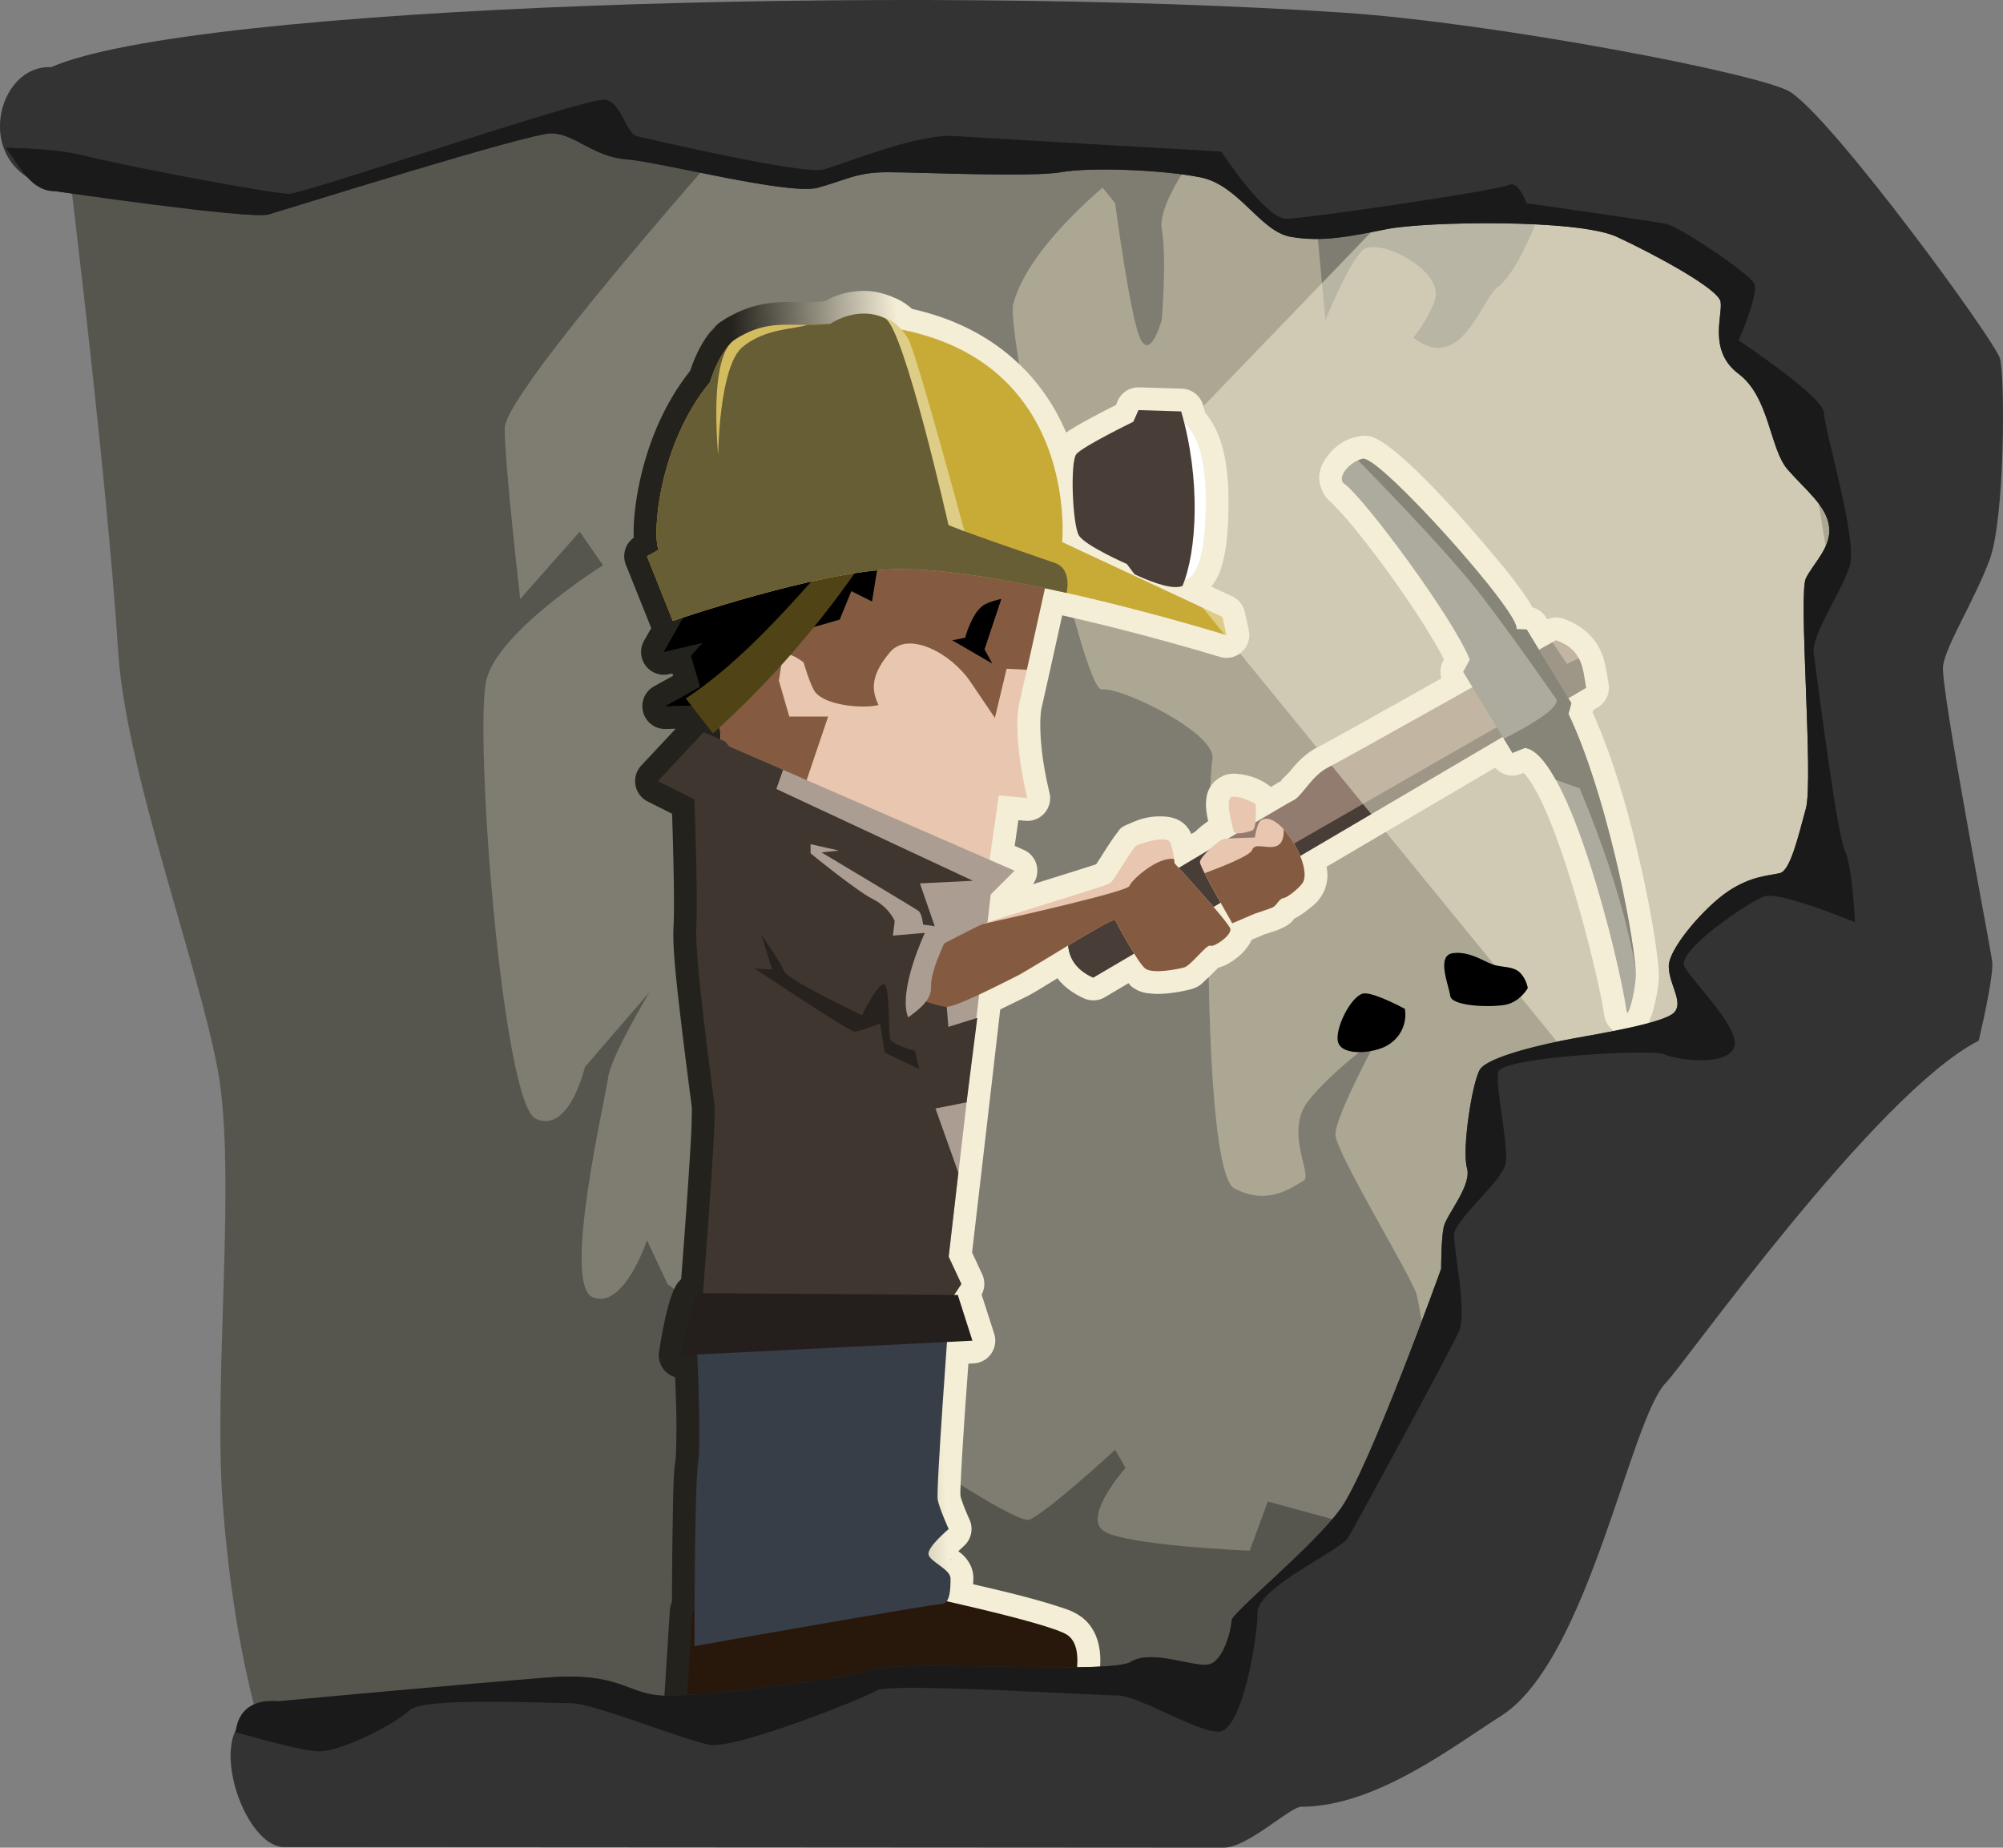 <?xml version="1.0" encoding="UTF-8" standalone="no"?>
<!-- Created with Inkscape (http://www.inkscape.org/) -->
<svg
    xmlns:inkscape="http://www.inkscape.org/namespaces/inkscape"
    xmlns:rdf="http://www.w3.org/1999/02/22-rdf-syntax-ns#"
    xmlns="http://www.w3.org/2000/svg"
    xmlns:sodipodi="http://sodipodi.sourceforge.net/DTD/sodipodi-0.dtd"
    xmlns:cc="http://creativecommons.org/ns#"
    xmlns:xlink="http://www.w3.org/1999/xlink"
    xmlns:dc="http://purl.org/dc/elements/1.1/"
    xmlns:svg="http://www.w3.org/2000/svg"
    xmlns:ns1="http://sozi.baierouge.fr"
    id="svg2"
    sodipodi:docname="miner.svg"
    viewBox="0 0 426.79 393.77"
    version="1.1"
    inkscape:version="0.48.1 r9760"
  >
  <rect x="0" y="0" width="426.79" height="393.77" fill="#808080" stroke="none"/>
  <title
      id="title4165"
    >miner</title
  >
  <defs
      id="defs4"
    >
    <linearGradient
        id="linearGradient4145"
        y2="262.29"
        gradientUnits="userSpaceOnUse"
        x2="347.53"
        y1="260.83"
        x1="312.14"
        inkscape:collect="always"
      >
      <stop
          id="stop4141"
          style="stop-color:#f4eed7"
          offset="0"
      />
      <stop
          id="stop4143"
          style="stop-color:#24221c"
          offset="1"
      />
    </linearGradient
    >
  </defs
  >
  <sodipodi:namedview
      id="base"
      fit-margin-left="0"
      inkscape:zoom="1.8142728"
      borderopacity="1.0"
      inkscape:current-layer="layer2"
      inkscape:cx="236.40467"
      inkscape:cy="188.48323"
      inkscape:window-maximized="1"
      showgrid="false"
      fit-margin-right="0"
      inkscape:guide-bbox="true"
      showguides="true"
      bordercolor="#666666"
      inkscape:window-x="0"
      inkscape:window-y="0"
      fit-margin-bottom="0"
      inkscape:window-width="1920"
      inkscape:pageopacity="0.0"
      inkscape:pageshadow="2"
      pagecolor="#ffffff"
      inkscape:document-units="px"
      inkscape:window-height="1152"
      fit-margin-top="0"
  />
  <g
      id="layer2"
      inkscape:label="layer"
      inkscape:groupmode="layer"
      transform="translate(-80.907 -86.921)"
    >
    <path
        id="rect3076"
        sodipodi:nodetypes="cccccccc"
        style="fill:#aca793"
        inkscape:connector-curvature="0"
        d="m422.23 104.88c18.059 17.558 42.804 41.588 69.906 67.844v117.69l-41.875 30.531-101.78 142.22-79.005 3.858-78.819-363.79z"
    />
    <path
        id="path4116"
        sodipodi:nodetypes="ccccscsccsssssscsscccccccscsscc"
        style="fill:#7f7d72"
        inkscape:connector-curvature="0"
        d="m120.11 104.97 211.53 9.812s-0.525 0.363-1.406 0.969l8.125 0.156s-11.009 13.781-9.906 19.844c1.102 6.063 0 19.281 0 19.281s-2.201 8.265-4.406 4.406c-2.205-3.858-5.531-29.219-5.531-29.219l-2.688-3.312c-8.133 7.093-16.806 16.323-19.031 24.844-1.555 5.953 14.681 82.645 18.875 82.094 4.194-0.551 24.611 9.394 23.562 14.906-1.049 5.512-2.621 87.61 4.719 91.469 7.34 3.858 12.59-0.554 14.688-1.656 2.097-1.102-4.18-10.448 1.062-17.062 5.243-6.614 14.688-13.25 14.688-13.25s-8.938 16.548-8.938 20.406c0 3.858 16.264 30.329 17.312 34.188 0.713 2.622 3.723 21.875 5.969 36.5l-33.219 44.5-5.062 19.312-182.78-7zm240.09 16.688 52.25 0.781s-6.233 21.042-12.469 25.719c-3.487 2.615-7.666 18.596-17.906 10.75 2.17-2.926 4.075-6.083 4.656-8.406 1.559-6.236-12.476-13.274-15.594-10.156s-7.812 14.812-7.812 14.812z"
    />
    <path
        id="path4121"
        sodipodi:nodetypes="cscccssccssccsccscccccsssccc"
        style="fill:#57564e"
        inkscape:connector-curvature="0"
        d="m237.5 115.35s-49.055 55.118-49.055 62.835c0 7.717 3.307 36.378 3.307 36.378l12.677-14.331 4.961 7.165s-22.047 13.78-24.803 24.252c-2.756 10.473 3.307 90.394 10.473 93.701 7.165 3.307 10.473-11.024 10.473-11.024l13.78-15.984s-8.268 13.78-8.819 18.189c-0.551 4.41-9.921 44.095-3.307 46.851 6.614 2.756 11.575-12.126 11.575-12.126l4.41 9.37s72.756 52.363 77.166 50.158c4.41-2.205 18.189-14.882 18.189-14.882l2.205 3.858s-8.819 9.921-4.961 13.228c3.858 3.307 31.418 4.41 31.418 4.41l3.858-10.473 24.252 6.614-19.843 47.402-215.52 4.921s-8.771-20.018-11.6-58.893c-1.955-26.875 2.999-70.088-1.015-91.923-4.159-22.623-19.667-63.857-21.27-89.585-2.55-41.04-12.876-122.56-12.876-122.56l136.62-0.228z"
    />
    <path
        id="path4083"
        style="fill:url(#linearGradient4145)"
        sodipodi:type="inkscape:offset"
        d="m323.78 148.91c-1.703-0.015-3.573 0.301-5.469 1v-0.031c-0.073 0.019-0.146 0.073-0.219 0.094-0.137 0.053-0.269 0.067-0.406 0.125l0.031 0.062c-1.506 0.498-2.976 1.385-4.344 2.594-18.517 4.128-28.329 15.613-32.844 26.375-0.696-0.522-1.361-0.897-2.156-1.375-1.333-0.801-2.869-1.626-4.344-2.406-2.123-1.123-3.13-1.619-4.094-2.094l-0.375-0.875a4.854 4.854 0 0 0 -4.594 -2.906l-9.09 0.28a4.854 4.854 0 0 0 -4.5 3.469c-0.145 0.496-0.306 1.112-0.469 1.688-2.833 3.285-4.969 8.867-4.969 18.719 0 7 0.571 11.505 1.75 14.875 0.447 1.278 1.138 2.425 1.906 3.438l-4.44 2.06a4.854 4.854 0 0 0 -2.688 3.375l-0.844 3.875a4.854 4.854 0 0 0 6.188 5.656s15.805-4.868 33.562-8.844c1.646 7.458 3.501 15.839 4.375 19.625 0.52 2.253 0.302 7.14-0.281 11.094-0.584 3.954-1.375 7.031-1.375 7.031a4.854 4.854 0 0 0 5.156 6.031l1.469-0.125 0.781 5.469-1.906 0.844a4.854 4.854 0 0 0 -1.98 7.33c-1.28-0.397-1.894-0.598-3.188-1-2.923-0.909-5.727-1.79-7.844-2.469-1.008-0.323-1.831-0.575-2.438-0.781-0.029-0.043-0.032-0.048-0.062-0.094-0.441-0.652-1.043-1.592-1.656-2.562-0.614-0.97-1.257-1.959-1.875-2.844-0.309-0.442-0.589-0.869-0.969-1.312s-0.374-0.981-2.375-1.781c-1.372-0.549-3.771-1.888-7.906-1.562-1.394 0.11-3.941 0.695-5.25 3.312-0.076 0.151-0.09 0.26-0.156 0.406-0.265-0.156-0.541-0.308-0.812-0.469-0.624-0.584-1.25-1.153-1.938-1.656-0.3-0.219-0.588-0.429-0.875-0.656 0.072-0.359 0.156-0.642 0.219-1.031 0.169-1.048 0.356-2.117 0.188-3.594-0.085-0.738-0.221-1.632-0.906-2.75s-2.295-2.377-3.906-2.625c-0.896-0.138-1.538-0.064-1.906-0.031-3.864 0.338-6.188 2.156-6.188 2.156a4.854 4.854 0 0 0 -0.844 0.625c-0.65-0.378-1.197-0.726-1.625-0.969-0.46-0.26-0.506-0.326-1.25-0.656 1.596 0.709 0.013-0.259-1.281-1.812s-3.063-3.657-5.938-5.094c-0.565-0.283-5.21-2.829-10.938-6.031-4.484-2.507-9.982-5.602-15.312-8.594a4.854 4.854 0 0 0 -0.375 -3.656l-0.19-0.34c1.965-3.955 6.592-11.292 11.594-18.188 2.804-3.866 5.638-7.537 7.969-10.375s4.688-5.114 4.438-4.938c1.819-1.282 2.796-4.054 2.562-5.875-0.233-1.821-0.957-3.014-1.75-4.031-1.586-2.035-3.585-3.57-6.594-4.156-2.187-0.426-3.219 0.214-4.094 0.656-0.89 0.45-1.554 0.921-2.25 1.438-6.179 4.59-16.282 15.673-23.688 24.719-0.275 0.336-0.702 0.801-1.188 1.406-2.066 2.577-3.793 4.899-5.062 6.875-0.3 0.466-0.499 0.902-0.75 1.344a4.854 4.854 0 0 0 -2.969 2.188l-0.219 0.344a4.854 4.854 0 0 0 -3.438 -0.125c-3.497 1.198-6.195 3.562-7.562 6.125-0.109 0.204-0.187 0.341-0.219 0.406-0.114 0.233-0.164 0.406-0.219 0.531a4.854 4.854 0 0 0 -0.031 0c0.177-0.409 0.09-0.171-0.062 0.188-0.022 0.052 0.029-0.038 0 0.031-0.012 0.029-0.018-0.033-0.031 0-0.178 0.431-0.307 0.817-0.406 1.125a4.854 4.854 0 0 0 0 0.031c-0.193 0.603-0.18 0.64-0.031 0.156-0.16 0.516-0.254 0.914-0.312 1.156-0.381 1.608-0.551 3.014-0.75 4.125a4.854 4.854 0 0 0 2.312 5.031l0.969 0.562 0.125 0.5c-1.757 3.923-3.4 8.213-4.875 12.781-0.003 0.01 0.003 0.022 0 0.031-0.005 0.014 0.004 0.017 0 0.031h-0.031c-0.003 0.009 0.003 0.022 0 0.031-0.825 2.559-1.635 5.189-2.375 7.844-0.009 0.032-0.022 0.062-0.031 0.094a4.854 4.854 0 0 0 0 0.031c-0.748 2.688-1.425 5.371-2.062 8a4.854 4.854 0 0 0 0 0.031 4.854 4.854 0 0 0 0 0.062c-0.01 0.043-0.021 0.082-0.031 0.125-0.62 2.564-1.207 5.102-1.719 7.531a4.854 4.854 0 0 0 0 0.031 4.854 4.854 0 0 0 0 0.031c-0.012 0.059-0.019 0.098-0.031 0.156-1.024 4.885-1.836 9.401-2.344 13.062-0.255 1.837-0.453 3.451-0.562 4.906-0.212 2.821 0.343 5.355 0.906 7.688 0.282 1.166 0.494 2.057 1.062 3.25 0.142 0.298 0.289 0.639 0.688 1.156 0.398 0.517 1.046 1.688 3.5 1.938 1.227 0.125 2.668-0.352 3.5-1 0.832-0.648 1.21-1.294 1.438-1.75 0.454-0.912 0.474-1.344 0.531-1.75 1.078-7.609 8.106-36.067 14.5-47.594 0.65-1.171 1.252-2.13 1.812-2.875 0.039-0.052 0.053-0.082 0.062-0.094 0.336-0.439 0.544-0.624 0.75-0.844l0.562 0.219a4.854 4.854 0 0 0 5.5 -1.344l35.938 21.125c-0.089 0.616-0.2 1.211-0.188 1.875a4.854 4.854 0 0 0 0 0.031c-0.006-0.232-0.01-0.198 0 0.125a4.854 4.854 0 0 0 0 0.031c0.037 0.958 0.246 1.827 0.5 2.531 0.001 0.002-0.001 0.029 0 0.031 0.03 0.089 0.147 0.506 0.5 1.125 1.121 1.965 1.961 2.41 3.062 3.312 0.551 0.451 1.107 0.882 1.75 1.281 0.365 0.227 0.734 0.468 1.25 0.688 0.313 0.473 0.855 1.162 2.344 1.906 1.201 0.601 1.925 0.784 2.844 1.094 0.683 0.23 1.009 0.319 1.281 0.406 0.028 0.009 0.105 0.056 0.125 0.062l2.5 1.062c0.324 0.814 0.789 1.403 1.156 1.875 0.707 0.908 1.434 1.55 2.188 2.125 0.753 0.575 1.496 1.054 2.406 1.469 0.37 0.169 0.822 0.335 1.344 0.469 0.234 0.232 0.391 0.379 0.719 0.719 0.563 0.584 1.222 1.238 1.969 1.906 0.747 0.668 1.266 1.512 3.469 2.062 1.034 0.259 2.811 0.626 4.844 0.812 1.016 0.093 2.078 0.137 3.25 0.031 1.172-0.106 2.522-0.22 4.188-1.469 0.417-0.313 0.439-0.497 0.688-0.75l5.062 3a4.854 4.854 0 0 0 4.469 0.219c2.031-0.923 3.888-2.19 5.312-3.875 0.109-0.129 0.179-0.274 0.281-0.406 2.295 1.402 5.077 3.148 6.406 3.812 0.947 0.473 3.509 1.722 5.812 2.844l1.156 10.062 1.188 10.281 3.656 31.469-2.156 4.625a4.854 4.854 0 0 0 0.125 4.344l-2.688 8.344a4.854 4.854 0 0 0 4.375 6.312l1.125 0.062c0.302 4.158 0.665 9.05 1.031 14.656 0.236 3.622 0.436 7.052 0.562 9.656 0.063 1.302 0.109 2.389 0.125 3.156 0.007 0.328-0.04 0.668-0.062 0.906-0.112 0.372-0.495 1.544-0.938 2.625-0.496 1.211-0.938 2.188-0.938 2.188a4.854 4.854 0 0 0 1.281 5.75s0.641 0.614 1.094 1.031c-0.418 0.334-0.804 0.575-1.281 1.094-0.829 0.9-1.938 2.416-1.938 4.688 0 0.299 0.054 0.848 0.062 1.25-3.751 0.876-7.607 1.764-11.188 2.719-2.52 0.672-4.85 1.331-6.781 1.969-1.931 0.637-3.225 0.967-4.969 2.188-2.169 1.519-3.273 3.777-3.75 5.719-0.477 1.942-0.469 3.74-0.344 5.312 0.251 3.144 1.094 5.688 1.094 5.688a4.854 4.854 0 0 0 4.531 3.375l82.219 1.562a4.854 4.854 0 0 0 4.938 -5.156l-1.14-17.92a4.854 4.854 0 0 0 -0.438 -1.688c-0.026-4.956-0.055-10.933-0.156-16.5-0.113-6.22-0.128-10.891-0.625-13.875-0.079-0.473-0.226-4.82-0.156-9.219 0.045-2.826 0.154-5.539 0.25-8.312a4.854 4.854 0 0 0 3.438 -5.375s-0.499-3.435-1.281-6.969c-0.391-1.767-0.835-3.521-1.438-5.156-0.301-0.818-0.613-1.617-1.219-2.531-0.157-0.237-0.525-0.562-0.781-0.875-0.357-4.642-0.899-11.718-1.406-19.188-0.288-4.246-0.556-8.33-0.719-11.5s-0.116-6.178-0.188-5.531c0.155-1.397 1.267-9.54 2.25-17.875 0.983-8.335 1.962-16.462 1.688-21.125-0.29-4.929 0.173-19.751 0.312-23.938l5.219-2.625a4.854 4.854 0 0 0 1.344 -7.656l-7.344-7.844 2.156 0.062a4.854 4.854 0 0 0 2.469 -9.094l-4.062-2.25 0.156-0.5 0.688 0.156a4.854 4.854 0 0 0 5.344 -7.125l-1.531-2.688 5.406-13.5a4.854 4.854 0 0 0 -1.656 -5.75c0-0.851 0.014-1.677-0.031-2.719-0.122-2.803-0.568-6.187-1.406-9.906-1.626-7.209-4.809-15.672-10.594-22.938-1.097-3.246-2.545-6.312-4.781-8.875-0.774-0.886-0.969-0.967-0.5-0.5 0.732 0.729 0.83 1.126 0.812 1.094-0.015-0.027-0.31-0.484-0.844-1.062-0.044-0.048-0.012-0.043-0.062-0.094l0.031-0.031c-0.017-0.017-0.075-0.043-0.094-0.062-0.156-0.156-0.351-0.379-0.656-0.625-0.062-0.05-0.013 0.007-0.062-0.031-0.176-0.137-0.176-0.153-0.188-0.156-0.059-0.039-0.056-0.049-0.125-0.094a4.854 4.854 0 0 0 -0.06 -0.02c-0.094-0.064-0.047-0.051-0.156-0.125v0.031c-0.016-0.011-0.016-0.021-0.031-0.031-0.576-0.398-1.07-0.696-1.344-0.844-0.009-0.005-0.022 0.005-0.031 0 0.392 0.213-0.202-0.101-0.062-0.031 0.313 0.156 0.851 0.416-0.125-0.094v0.031c-6.801-3.937-13.051-3.066-16.5-3.125-0.164-0.003-0.154-0.001-0.125 0-0.011-0-0.021 0-0.031 0-0.531-0.012-1.059-0.027-1.562-0.031-0.529-0.051-1.054-0.097-1.438-0.125a4.854 4.854 0 0 0 -0.094 0c-0.409-0.022-0.273-0.007-0.219 0-0.032-0.002-0.062 0.002-0.094 0-0.097-0.006-0.186-0.026-0.281-0.031-1.822-1.008-4.5-2.186-8.25-2.219zm30.531 6.719c0.119 0.079 0.167 0.133 0.25 0.188 0.459 0.305 0.41 0.256-0.25-0.188zm-70.156 136.44c-0.117 0.404-0.262 0.853-0.281 0.906 0.004-0.01-0.004-0.021 0-0.031 0.062-0.166 0.17-0.498 0.281-0.875zm-32.188 0.75c-0.691 0.346-1.252 0.459-1.781 0.5 0.521-0.053 1.055-0.137 1.781-0.5zm53.062 126.28c0.067 0.086 0.222 0.269 0.25 0.312 0.053 0.081-0.13 0.03-0.25-0.312z"
        inkscape:original="M 323.75 153.75 C 322.42623 153.7383 320.99791 153.95835 319.5625 154.5625 C 318.32752 154.89027 316.97176 155.66306 315.65625 157.15625 C 277.77174 164.65186 281.375 202.4375 281.375 202.4375 L 247.21875 218.40625 L 246.375 222.28125 C 246.375 222.28125 262.39114 217.31399 280.4375 213.28125 C 281.97117 212.93853 283.50823 212.60691 285.0625 212.28125 C 286.98777 221.00402 289.40109 231.96724 290.46875 236.59375 C 292.1223 243.75916 288.8125 257 288.8125 257 L 294.875 256.4375 L 296.84375 270.15625 L 291.53125 272.46875 L 296.59375 277.53125 L 297.28125 283.5 C 292.97182 282.04614 272.16144 275.76561 271.25 275.21875 C 270.27563 274.63413 266.38062 267.421 265.40625 267.03125 C 264.67547 266.73895 261.54184 265.66635 259.6875 265.8125 C 259.06939 265.8612 258.60112 266.04775 258.40625 266.4375 C 257.62676 267.99649 257.4375 270.90625 257.4375 270.90625 C 257.4375 270.90625 256.8373 271.54189 256.53125 271.875 C 254.25932 270.52038 252.38928 269.4348 250.1875 268.125 C 248.95999 266.91576 247.46096 265.76303 246.78125 265.6875 C 246.62957 265.6707 246.28538 265.67295 246.03125 265.65625 C 245.39832 265.28055 244.7001 264.85945 244.09375 264.5 C 244.51833 264.4609 244.83194 264.33268 244.875 264.03125 C 245.01279 263.06667 246.91635 256.99434 245.125 256.71875 C 244.90108 256.68435 244.66435 256.69615 244.40625 256.71875 C 242.59956 256.877 240.1875 258.25 240.1875 258.25 C 240.1875 258.25 240.02559 260.51607 240.21875 262.1875 C 235.70466 259.5209 232.52846 257.66195 232.09375 257.46875 C 230.33989 256.68926 228.19522 252.22261 224.6875 250.46875 C 222.5394 249.3947 207.37867 240.8702 193.96875 233.34375 L 195.9375 230.125 L 194.53125 227.5 C 198.15979 218.432 217.09661 192.9592 221.25 190.03125 C 223.06601 188.75104 220.09746 185.23044 217.3125 184.6875 C 217.0883 184.6438 216.76462 184.7245 216.34375 184.9375 C 215.92294 185.15043 215.40105 185.50034 214.8125 185.9375 C 209.78103 189.67491 199.18985 200.9924 191.96875 209.8125 C 191.59127 210.27371 191.16998 210.74156 190.8125 211.1875 C 186.80649 216.18299 184.15585 220.12764 184.625 221 L 182.40625 221.0625 L 179.78125 225.40625 C 179.03517 224.99058 176.99743 223.86381 176.90625 223.8125 C 176.88215 223.7989 176.15625 223.375 176.15625 223.375 C 173.57325 224.25972 172.1558 225.6069 171.3125 227.1875 C 171.2678 227.2712 171.2289 227.35253 171.1875 227.4375 C 171.132 227.55089 171.08154 227.66577 171.03125 227.78125 C 171.01255 227.82455 170.98675 227.86275 170.96875 227.90625 C 170.86137 228.16375 170.77331 228.42138 170.6875 228.6875 C 170.6744 228.7284 170.66885 228.7714 170.65625 228.8125 C 170.57055 229.08876 170.50583 229.37306 170.4375 229.65625 C 170.14019 230.91215 169.98048 232.21321 169.75 233.5 L 173.53125 235.71875 L 172.875 236.78125 L 173.5 239.0625 C 171.56125 243.14509 169.74129 247.95601 168.09375 253.0625 C 168.09075 253.0715 168.09675 253.08435 168.09375 253.09375 C 167.27331 255.63813 166.48011 258.25102 165.75 260.875 C 165.747 260.885 165.753 260.89665 165.75 260.90625 C 165.02025 263.5303 164.34614 266.16255 163.71875 268.75 C 163.71675 268.76 163.72075 268.77155 163.71875 268.78125 C 163.09187 271.36794 162.51253 273.90981 162 276.34375 C 161.998 276.35375 162.002 276.3653 162 276.375 C 160.97417 281.24961 160.18192 285.71927 159.6875 289.28125 C 159.4396 291.06616 159.25242 292.62641 159.15625 293.90625 C 158.92623 296.96733 160.82304 304.50616 161.125 302.375 C 162.34406 293.77106 168.98902 266.10239 176.1875 253.125 C 176.91689 251.81006 177.63907 250.66586 178.375 249.6875 C 178.408 249.6435 178.43585 249.6057 178.46875 249.5625 C 179.02541 248.83446 179.57004 248.18558 180.125 247.6875 C 180.1655 247.6511 180.2095 247.62875 180.25 247.59375 C 180.35459 247.50295 180.45808 247.42566 180.5625 247.34375 C 180.75374 247.19421 180.9657 247.05621 181.15625 246.9375 C 181.55811 246.6863 181.94626 246.48034 182.34375 246.375 C 182.4889 246.3365 182.63683 246.3305 182.78125 246.3125 L 185.4375 247.375 L 187.53125 243.9375 L 230.65625 269.3125 C 230.60935 269.42813 230.57515 269.54115 230.53125 269.65625 C 230.52725 269.66625 230.53525 269.6778 230.53125 269.6875 C 230.27036 270.37484 230.04291 271.04852 229.90625 271.6875 C 229.77508 272.30322 229.70859 272.91264 229.71875 273.4375 C 229.71952 273.4688 229.71775 273.50035 229.71875 273.53125 C 229.73445 273.93923 229.81928 274.30008 229.9375 274.625 C 229.986 274.76066 230.0261 274.88141 230.09375 275 C 230.64423 275.96498 233.25418 278.17471 234.21875 278.3125 C 235.18332 278.4503 235.61072 279.83661 236.4375 280.25 C 237.26428 280.66339 240.3125 281.625 240.3125 281.625 L 245.125 283.6875 C 245.125 283.6875 246.30526 281.66184 247.625 279.3125 L 249.125 280.1875 C 247.16082 282.4821 245.60122 284.44771 245.53125 284.9375 C 245.33638 286.30161 249.03301 288.8585 249.8125 288.46875 C 250.592 288.079 253.90976 292.73525 255.46875 293.125 C 257.02774 293.51475 262.09726 294.51299 263.65625 293.34375 C 264.19461 292.93998 265.08359 291.64095 266.03125 290.125 L 274.78125 295.28125 C 276.30079 294.59081 277.49197 293.73156 278.375 292.6875 C 278.67472 292.33292 278.93222 291.95906 279.15625 291.5625 C 279.26255 291.37633 279.3793 291.19553 279.46875 291 C 279.47275 290.992 279.46475 290.97725 279.46875 290.96875 C 279.82258 290.1874 280.01198 289.33874 280.09375 288.40625 C 284.76774 291.21915 289.61915 294.21583 290.9375 294.875 C 292.33654 295.57452 295.79773 297.33729 299.09375 298.875 L 300.5625 311.5625 L 301.75 321.84375 L 305.5625 354.71875 L 302.84375 360.5625 L 304.375 362.90625 C 304.3555 362.90639 303.625 362.90625 303.625 362.90625 L 300.5 372.65625 L 305.90625 372.9375 C 306.44805 380.32449 308.24383 404.87456 307.90625 406.5625 C 307.5165 408.51123 305.5625 412.78125 305.5625 412.78125 C 305.5625 412.78125 310.2335 416.69101 309.84375 418.25 C 309.454 419.80899 305.15625 421.36376 305.15625 423.3125 C 305.15625 424.77405 305.17785 427.10961 306 428.1875 C 296.37296 430.36836 282.70127 433.66849 280.21875 435.40625 C 276.32129 438.13448 279.0625 446.6875 279.0625 446.6875 L 361.28125 448.25 L 360.125 430.3125 L 359.71875 430.28125 C 359.67185 419.96445 359.52122 402.06484 358.96875 398.75 C 358.41778 395.44418 358.82984 382.8424 359.125 375.59375 L 362.46875 375.75 C 362.46875 375.75 360.51124 362.5 358.5625 362.5 C 358.5392 362.5 357.94392 362.49989 357.90625 362.5 C 357.26095 354.18213 355.10253 325.76472 355.4375 322.75 C 355.82725 319.24228 359.73349 291.1882 359.34375 284.5625 C 358.954 277.93681 359.75 257.28125 359.75 257.28125 L 367.53125 253.375 L 357.78125 242.96875 L 354.125 244.53125 L 354.3125 241.875 C 354.80153 242.32416 355.2826 242.76959 355.78125 243.21875 L 360.40625 237.28125 L 366 237.4375 L 358.53125 233.3125 L 360.46875 226.6875 L 358 223.9375 L 366.25 225.875 L 362.09375 218.53125 C 362.77725 218.75933 364.34375 219.25 364.34375 219.25 L 369.84375 205.46875 L 367.375 204.09375 C 368.79916 200.88938 367.3428 181.53917 356.40625 168.34375 C 355.42608 165.17742 354.06995 162.40266 352.21875 160.28125 C 352.14045 160.19155 352.02382 160.11712 351.9375 160.03125 C 351.9123 160.00615 351.9009 159.9622 351.875 159.9375 C 351.74907 159.81084 351.6334 159.69881 351.5 159.59375 C 351.4319 159.53875 351.35274 159.49078 351.28125 159.4375 C 351.26905 159.4295 351.2621 159.41445 351.25 159.40625 C 350.94667 159.18303 350.60781 159.00673 350.25 158.8125 C 350.2052 158.7882 350.1706 158.74255 350.125 158.71875 C 344.54351 155.40627 339.96495 156.22842 335.78125 156.15625 C 335.72205 156.15525 335.68315 156.15725 335.625 156.15625 C 334.98481 156.14165 334.39918 156.1258 333.90625 156.125 C 333.40565 156.0679 332.88944 156.0377 332.375 156 C 332.2823 155.995 332.18694 156.004 332.09375 156 C 331.66071 155.9714 331.2242 155.9526 330.78125 155.9375 C 329.57555 155.18005 326.96186 153.77842 323.75 153.75 z M 265.125 174.3125 L 256.03125 174.59375 C 255.78387 175.43757 255.52567 176.27463 255.3125 177.125 C 253.3174 178.83248 250.78125 183.0859 250.78125 193.625 C 250.78125 207.01751 253.29237 210.05907 255.21875 210.4375 C 255.38488 210.92247 255.56748 211.38179 255.75 211.8125 C 257.5847 212.54999 261.16575 211.51205 265.9375 209.3125 L 267.59375 207.125 C 267.59375 207.125 276.43454 203.26724 277.8125 201.0625 C 279.19046 198.85776 279.72172 185.34106 278.34375 183.6875 C 276.96579 182.03395 266.21875 176.8125 266.21875 176.8125 L 265.125 174.3125 z "
        transform="matrix(-1 0 0 1 588.61 0)"
        inkscape:radius="4.8536911"
    />
    <path
        id="path3024"
        style="fill:#28170b"
        inkscape:connector-curvature="0"
        d="m272.91 426.04s31.569 6.626 35.467 9.354c3.897 2.728 1.169 11.303 1.169 11.303l-82.237 1.559 1.169-17.928z"
    />
    <path
        id="path3022"
        style="fill:#373e48"
        inkscape:connector-curvature="0"
        d="m283.05 367.97s-2.728 36.636-2.338 38.585c0.39 1.949 2.338 6.236 2.338 6.236s-4.677 3.897-4.287 5.456c0.39 1.559 4.677 3.118 4.677 5.067s0 5.456-1.949 5.456-52.616 8.964-52.616 8.964 0-34.298 0.779-38.975-0.39-28.452-0.39-28.452z"
    />
    <path
        id="path3016"
        style="fill:#e9c6af"
        inkscape:connector-curvature="0"
        d="m305.85 201.88s-6.063 27.559-7.717 34.725c-1.654 7.165 1.654 20.394 1.654 20.394l-6.063-0.551-3.307 23.15-54.016-8.819-4.961-67.796z"
    />
    <path
        id="path3067"
        sodipodi:nodetypes="ccccsscscccccccc"
        style="fill:#845b40"
        inkscape:connector-curvature="0"
        d="m305.86 201.88s-3.786 17.205-6.156 27.781l-4.312-0.219-2.5 10.469-5.222-7.707c-4.204-6.204-13.244-10.853-17.091-6.324-4.135 4.869-4.056 8.057-2.474 11.296-3.307 0.827-11.255 0.129-13.5-2.761-1.018-1.31-2.486-6.347-2.486-6.347-5.169-3.793-4.425-0.28-5.258 3.875l2.219 7.688h8.281l-6.062 17.938-16.031-2.25-3.82-52.32z"
    />
    <path
        id="path3018"
        sodipodi:nodetypes="cccccc"
        style="fill:#ac9d93"
        inkscape:connector-curvature="0"
        d="m236.28 245.98 60.8 26.503-5.067 5.067-8.964 77.17-42.419 10.476z"
    />
    <path
        id="path4027"
        sodipodi:nodetypes="cccccccccccccccccssccc"
        style="fill:#3f3630"
        inkscape:connector-curvature="0"
        d="m230.83 242.97 4.594 1.969 0.844 1.031 11.5 5-1.438 4.094 41.875 19.562-11.281 0.562 4.662 13.517 1.394 17.065 6.17-1.923-2.29 17.998-6.625 1.312 4.875 13.688-2.062 17.875 2.719 5.844-2.312 3.5-53.031 1.969s3.14-39.774 2.75-43.281c-0.39-3.508-4.296-31.562-3.906-38.188 0.39-6.626-0.406-27.281-0.406-27.281l-7.781-3.906z"
    />
    <path
        id="path3020"
        style="fill:#241f1c"
        inkscape:connector-curvature="0"
        d="m284.99 362.9 3.118 9.744-61.97 3.118s1.949-13.251 3.897-13.251c1.949 0 54.954 0.39 54.954 0.39z"
    />
    <path
        id="path3036"
        sodipodi:nodetypes="csscccc"
        style="fill:#917c6f"
        inkscape:connector-curvature="0"
        d="m412.44 223.37s-45.016 25.334-48.523 27.087c-3.508 1.754-5.651 6.236-7.405 7.015-1.754 0.779-47.939 28.452-47.939 28.452-0.625 4.439 1.21 7.513 5.262 9.354l105.04-61.775c-0.708-3.952-0.727-8.18-6.431-10.133z"
    />
    <path
        id="path3942"
        sodipodi:nodetypes="ccccccccccc"
        style="fill:#483e37"
        inkscape:connector-curvature="0"
        d="m411.7 223.81 3.094 4.625 2.5-1.25c1.019 1.91 1.175 4.15 1.562 6.312l-105.03 61.781c-4.052-1.841-5.875-4.904-5.25-9.344 0 0 18.004-10.789 32.031-19.125l5.961 5.668 57.677-33.125-4.013-9.136c4.446-2.498 11.104-6.201 11.469-6.406z"
    />
    <path
        id="path3030"
        sodipodi:nodetypes="ccscscsccsscsssscccsccscs"
        style="fill:#e9c6af"
        inkscape:connector-curvature="0"
        d="m344.2 256.72c1.807 0.158 4.219 1.531 4.219 1.531s0.415 5.243-0.688 5.656c-1.102 0.413-3.862 1.09-4 0.125-0.138-0.965-2.041-7.037-0.25-7.312 0.224-0.034 0.461-0.023 0.719 0zm6.625 4.688c3.942 0.201 9.559 10.313 7.688 13.594-5.496 0.966-10.271 3.478-15.031 8.688 0 0-6.906-11.929-6.906-13.031 0-1.102 4.01-4.831 5.25-4.969 1.24-0.138 6.469-0.281 6.469-0.281s0.414-3.162 1.375-3.719c0.362-0.21 0.748-0.302 1.156-0.281zm-21.906 4.406c0.618 0.049 1.086 0.235 1.281 0.625 0.779 1.559 0.969 4.469 0.969 4.469s11.711 12.667 11.906 14.031c-5.375-0.478-12.743 1.28-18.125 8.406-1.559-1.169-6.048-9.564-6.438-10.344-0.39-0.779-18.116 10.511-20.844 11.875l-7.219-11.094c1.949-0.779 25.932-7.978 26.906-8.562 0.974-0.585 4.869-7.798 5.844-8.188 0.731-0.292 3.864-1.365 5.719-1.219z"
    />
    <path
        id="path3057"
        sodipodi:nodetypes="cccssccccsscc"
        style="fill:#666666"
        inkscape:connector-curvature="0"
        d="m406.21 221.08 9.518 15.707-0.615 2.273c7.755 16.33 13.568 44.598 14.337 54.836 0.23 3.061-1.661 10.622-1.963 8.491-1.59-11.224-12.41-54.927-21.653-56.08l-2.666 1.083-10.497-17.275 1.412-2.625c-3.628-9.068-22.559-34.513-26.712-37.441-1.816-1.28 1.136-4.812 3.921-5.355 3.587-0.699 34.195 33.532 32.696 36.32z"
    />
    <path
        id="path3876"
        style="fill:#000000"
        inkscape:connector-curvature="0"
        d="m267.82 208.22-1.102 6.89-4.41-2.205-2.48 6.063-12.402 3.583-14.606 14.606-10.197 0.276 7.441-4.134-1.929-6.614 2.48-2.756-8.268 1.929 6.063-10.748 31.693-9.37z"
    />
    <path
        id="path3874"
        sodipodi:nodetypes="ccccc"
        style="fill:#504416"
        inkscape:connector-curvature="0"
        d="m264.79 206.57c-8.44 12.218-18.405 24.436-31.969 36.654l-5.787-7.441c11.05-7.283 20.703-18.058 30.315-28.937z"
    />
    <path
        id="path3059"
        style="fill:#c8ab37"
        inkscape:connector-curvature="0"
        d="m259.83 155.88c51.811 0.551 47.406 46.562 47.406 46.562l34.156 15.969 0.844 3.875s-46.395-14.419-70.281-14.062c-16.31 0.243-47.688 11.031-47.688 11.031l-5.5-13.781 2.469-1.375c-1.424-3.204 0.032-22.555 10.969-35.75 0.98-3.166 2.336-5.941 4.188-8.062 3.311-3.795 14.011-4.149 18.312-4.156 1.634-0.186 3.341-0.269 5.125-0.25z"
    />
    <path
        id="path4010"
        sodipodi:nodetypes="csccc"
        style="fill:#decd87"
        inkscape:connector-curvature="0"
        d="m263.96 155.31s5.787-3.858 10.473 3.858c1.668 2.747 12.264 42.028 12.264 42.028l-4.41-1.791c-3.845-6.749-13.06-46.352-18.327-44.095z"
    />
    <path
        id="path3061"
        sodipodi:nodetypes="sscscsccccsccs"
        style="fill:#685e35"
        inkscape:connector-curvature="0"
        d="m264.86 153.75c1.46-0.013 3.04 0.242 4.625 1 4.017 1.921 13.5 43.969 13.5 43.969-1.263-0.007 22.588 8.136 22.588 8.136 3.895 1.269 2.6 6.426 2.6 6.426-12.683-2.834-26.36-5.21-36.219-5.062-16.31 0.243-47.688 11.031-47.688 11.031l-5.5-13.781 2.469-1.375c-1.424-3.204 0.032-22.555 10.969-35.75 0.98-3.166 2.336-5.941 4.188-8.062 3.311-3.795 14.011-4.149 18.312-4.156 1.002-0.114 2.036-0.151 3.094-0.188 1.197-0.755 3.834-2.159 7.062-2.188z"
    />
    <path
        id="path3065"
        sodipodi:nodetypes="cccccsc"
        style="fill:#000000"
        inkscape:connector-curvature="0"
        d="m294.27 214.56-3.583 10.748 1.654 3.031-8.543-4.961 2.756-0.551s1.4-5.226 3.858-6.89c1.217-0.824 3.858-1.378 3.858-1.378z"
    />
    <path
        id="path3947"
        sodipodi:nodetypes="scccccccccccscs"
        style="fill:#1a1a1a"
        inkscape:connector-curvature="0"
        d="m371.29 184.69c3.587-0.699 34.187 33.524 32.688 36.312l2.219 0.062 9.531 15.719-0.625 2.281c7.755 16.33 13.574 44.605 14.344 54.844 0 0-1.809-14.808-11.943-38.972l-5.08-1.81c-2.192-3.951-4.436-6.543-6.594-6.812l-2.656 1.062-1.844-3.031s12.686-6.169 11.127-8.508c0 0-9.987-14.368-16.379-22.583-7.829-10.061-25.81-28.222-25.81-28.222 0.344-0.151 0.683-0.276 1.031-0.344z"
    />
    <path
        id="path3080"
        sodipodi:nodetypes="ccccccc"
        style="opacity:.5;fill:#f4eed7"
        inkscape:connector-curvature="0"
        d="m389.08 119.76-57.874 60.079-0.276 28.937 102.8 125.95 50.709-42.441-28.11-171.97z"
    />
    <path
        id="path4163"
        sodipodi:nodetypes="sssssscssssccsssssssccssssssssssssssssssssssscccs"
        style="fill:#333333"
        inkscape:connector-curvature="0"
        d="m367.23 89.625c32.144 2.152 89.213 13.061 95.156 16.906 9.37 6.063 43.554 52.923 44.656 56.781 1.102 3.858 1.088 34.15-2.219 42.969-3.307 8.819-9.355 18.216-9.906 22.625-0.551 4.41 9.918 58.954 10.469 62.812 0.345 2.416-1.438 10.814-2.844 16.969-22.127 11.349-62.851 69.098-66.627 72.873-7.717 7.717-16.562 59.377-35.254 71.115-9.521 5.979-26.478 19.295-42.463 19.295-2.45 0-11.379 8.719-16.563 8.716l-200.42-0.123c-9.37-0.551-17.471-28.364-4.219-28.364 0 0 45.947-6.692 60.829-7.794 14.882-1.102 16.522 3.293 23.688 3.844 7.165 0.551 38.022-3.295 45.188-5.5 7.165-2.205 50.716 1.1 55.125-1.656 4.41-2.756 13.224 1.114 16.531 0.562 3.307-0.551 4.969-7.721 4.969-9.375s17.093-15.451 23.156-23.719c6.063-8.268 21.5-51.25 21.5-51.25s-0.02-6.057 0.531-8.812c0.551-2.756 6.071-8.829 4.969-12.688-1.102-3.858 1.096-18.182 2.75-20.938 1.654-2.756 13.781-5.523 19.844-6.625s19.295-3.295 21.5-5.5c2.205-2.205-1.094-6.048-1.094-9.906 0-3.858 7.727-12.693 12.688-16 4.961-3.307 8.795-3.293 11-3.844 2.205-0.551 3.878-7.718 5.531-13.781 1.654-6.063-1.654-45.755 0-49.062 1.654-3.307 5.489-6.622 4.938-11.031-0.551-4.41-4.954-7.715-8.812-12.125s-3.854-15.446-10.469-20.406c-6.614-4.961-3.293-12.65-3.844-15.406-0.551-2.756-13.795-9.923-22.062-13.781-8.268-3.858-40.795-3.31-49.062-1.656-8.268 1.654-13.761 2.759-20.375 1.656-6.614-1.102-11.045-11.034-19.312-12.688-8.268-1.654-23.687-2.196-29.75-1.094-6.063 1.102-30.323 0-36.938 0-6.614 0-8.812 1.659-14.875 3.312s-33.616-5.511-40.781-6.062c-7.165-0.551-11.039-5.531-16-5.531-4.961 0-56.41 16.187-60.269 17.29-3.858 1.102-45.187-4.938-45.187-4.938l-2.24-1.245c-15.601-4.68-10.454-25.77 1.121-25.21 30.396-13.256 183.75-17.754 275.44-11.615z"
    />
    <path
        id="path4161"
        style="fill:#000000"
        inkscape:connector-curvature="0"
        d="m391.79 290c3.059 0.113 5.781 2.08 7.469 2.562 1.929 0.551 4.153 0.278 5.531 1.656 1.378 1.378 1.656 3.281 1.656 3.281s-1.662 3.043-4.969 3.594c-3.307 0.551-11.287 0.267-11.562-1.938-0.276-2.205-3.051-8.543 0.531-9.094 0.448-0.069 0.907-0.079 1.344-0.062z"
    />
    <path
        id="path3078"
        style="fill:#000000"
        inkscape:connector-curvature="0"
        d="m371.7 298.62c2.48 0 8.562 3.312 8.562 3.312 0.551 3.583-1.38 6.872-4.688 8.25s-9.381 1.651-9.656-1.656c-0.276-3.307 3.301-9.906 5.781-9.906z"
    />
    <path
        id="path3074"
        sodipodi:nodetypes="cscc"
        style="fill:#ffffff"
        inkscape:connector-curvature="0"
        d="m330.93 175.98s6.89 0.272 6.89 17.638c0 21.774-6.614 16.26-6.614 16.26z"
    />
    <path
        id="path3072"
        sodipodi:nodetypes="ccccssccc"
        style="fill:#483e37"
        inkscape:connector-curvature="0"
        d="m332.58 174.6c4.197 14.316 3.392 29.852 0.276 37.205-1.835 0.737-5.425-0.281-10.197-2.48l-1.654-2.205s-8.819-3.858-10.197-6.063-1.929-15.709-0.551-17.362c1.378-1.654 12.126-6.89 12.126-6.89l1.102-2.48z"
    />
    <path
        id="path4005"
        style="fill:#845b40"
        inkscape:connector-curvature="0"
        d="m354.42 263.66c2.957 3.217 5.428 9.006 4.094 11.344-0.55 0.965-3.16 3.175-4.125 3.312-0.965 0.138-1.392 1.524-2.219 1.938-0.827 0.413-3.875 1.375-3.875 1.375l-4.812 2.062s-3.965-6.901-5.875-10.688c2.905-1.068 9.689-3.662 10.125-4.969 0.551-1.654 3.321-0.017 5.25-0.844 1.42-0.609 1.496-2.543 1.438-3.531zm-23.719 6.281c0.121 0.008 0.256 0.045 0.375 0.062 0.06 0.511 0.094 0.906 0.094 0.906s11.711 12.667 11.906 14.031c0.195 1.364-3.502 3.921-4.281 3.531-0.779-0.39-4.097 4.266-5.656 4.656-1.559 0.39-6.628 1.388-8.188 0.219s-6.048-9.564-6.438-10.344c-0.39-0.779-18.116 10.511-20.844 11.875-2.728 1.364-13.27 6.82-15.219 6.625-1.949-0.195-7.188-2.125-7.188-2.125l3.312-9.562s9.642-5.096 11.75-5.969c7.404-1.65 30.751-6.925 31.219-8.094 0.551-1.378 5.255-5.506 8.562-5.781 0.207-0.017 0.392-0.044 0.594-0.031z"
    />
    <path
        id="path3026"
        sodipodi:nodetypes="csccccsscscccc"
        style="fill:#ac9d93"
        inkscape:connector-curvature="0"
        d="m253.62 268.78s9.744 7.99 13.251 9.744c3.508 1.754 4.677 4.677 4.677 4.677l-0.39 3.118 6.821-0.585s-5.813 12.297-3.575 18.009c2.329-1.665 4.97-3.715 4.886-6.455-0.135-4.377 4.112-11.255 3.722-12.035-0.39-0.779-5.423-1.274-5.423-1.274s-0.195-2.338-0.974-2.923c-0.779-0.585-20.657-12.472-20.657-12.472l3.703-0.39-6.041-1.364z"
    />
    <path
        id="path3028"
        style="fill:#27221e"
        inkscape:connector-curvature="0"
        d="m275.84 310.87s-4.872-1.364-5.262-2.533c-0.39-1.169 0-11.692-1.364-11.692s-4.677 6.626-4.677 6.626-15.98-7.6-16.564-9.354c-0.585-1.754-4.872-7.795-4.872-7.795l2.338 7.405-3.703-0.195s20.072 13.446 21.241 13.446c1.169 0 5.456-1.754 5.456-1.754l0.974 6.236 7.405 3.508z"
    />
    <path
        id="path4013"
        sodipodi:nodetypes="cscsc"
        style="fill:#d3bc5f"
        inkscape:connector-curvature="0"
        d="m252.98 156.16c-3.024 0.959-8.974 0.736-13.818 4.673-5.067 4.118-5.236 23.145-5.236 23.145-1.083-13.436 0.042-22.25 3.398-24.537 6.173-4.206 11.15-3.179 15.656-3.281z"
    />
    <path
        id="path4151"
        sodipodi:nodetypes="ccssscsscsscsssscsssssssssssssssssccsssssssccsssssssssssssssssssssssccsscc"
        style="fill:#1a1a1a"
        inkscape:connector-curvature="0"
        d="m209.51 108.16c0.175-0.004 0.334 0.014 0.438 0.031 3.307 0.551 4.389 7.168 6.594 7.719 2.205 0.551 35.278 8.259 39.688 7.156 4.41-1.102 19.857-7.707 28.125-7.156 8.268 0.551 56.781 3.312 56.781 3.312s9.372 14.312 13.781 14.312c4.41 0 45.17-6.054 47.375-7.156 2.205-1.102 3.875 3.844 3.875 3.844s26.994 3.855 29.75 4.406c2.756 0.551 17.648 10.483 18.75 12.688 1.102 2.205-3.312 12.125-3.312 12.125s18.188 12.13 18.188 15.438c0 3.307 7.185 27.019 5.531 32.531-1.654 5.512-8.27 14.86-7.719 18.719 0.551 3.858 4.94 38.599 6.594 41.906 1.654 3.307 2.219 15.438 2.219 15.438s-15.974-6.634-19.281-5.531c-3.307 1.102-18.747 11.599-17.094 14.906 1.654 3.307 12.673 13.767 10.469 17.625-2.205 3.858-12.67 2.196-14.875 1.094-2.205-1.102-34.73 0.568-35.281 3.875-0.551 3.307 2.207 15.423 1.656 19.281-0.551 3.858-11.031 12.13-11.031 15.438 0 3.307 2.747 16.517 1.094 20.375-1.654 3.858-22.034 41.369-23.688 44.125-1.654 2.756-19.281 10.457-19.281 15.969 0 5.512-3.321 25.344-8.281 25.344-4.961 0-17.091-7.719-21.5-7.719-4.41 0-48.494-2.747-51.25-1.094-2.756 1.654-30.332 12.696-35.844 11.594-5.512-1.102-24.809-8.844-29.219-8.844-4.41 0-31.778-1.317-34.534 1.439-2.756 2.756-14.321 8.812-19.281 8.812-2.9 0-11.178-2.185-17.781-4.062 0 0-0.017-7.403 8.948-6.623 0 0 42.829-3.964 57.711-5.066s16.522 3.293 23.688 3.844c7.165 0.551 38.022-3.295 45.188-5.5 7.165-2.205 50.716 1.1 55.125-1.656 4.41-2.756 13.224 1.114 16.531 0.562 3.307-0.551 4.969-7.721 4.969-9.375s17.093-15.451 23.156-23.719c6.063-8.268 21.5-51.25 21.5-51.25s-0.02-6.057 0.531-8.812c0.551-2.756 6.071-8.829 4.969-12.688-1.102-3.858 1.096-18.182 2.75-20.938 1.654-2.756 13.781-5.523 19.844-6.625s19.295-3.295 21.5-5.5c2.205-2.205-1.094-6.048-1.094-9.906 0-3.858 7.727-12.693 12.688-16 4.961-3.307 8.795-3.293 11-3.844 2.205-0.551 3.878-7.718 5.531-13.781 1.654-6.063-1.654-45.755 0-49.062 1.654-3.307 5.489-6.622 4.938-11.031-0.551-4.41-4.954-7.715-8.812-12.125s-3.854-15.446-10.469-20.406c-6.614-4.961-3.293-12.65-3.844-15.406-0.551-2.756-13.795-9.923-22.062-13.781-8.268-3.858-40.795-3.31-49.062-1.656-8.268 1.654-13.761 2.759-20.375 1.656-6.614-1.102-11.045-11.034-19.312-12.688-8.268-1.654-23.687-2.196-29.75-1.094-6.063 1.102-30.323 0-36.938 0-6.614 0-8.812 1.659-14.875 3.312s-33.616-5.511-40.781-6.062c-7.165-0.551-11.039-5.531-16-5.531-4.961 0-56.41 16.187-60.269 17.29-3.858 1.102-45.187-4.938-45.187-4.938-5.549 0.069-7.625-5.296-10.781-9.281 6.006 0.11 12.125 0.523 16.281 1.562 11.024 2.756 40.787 8.25 44.094 8.25 3.204 0 61.584-19.958 67.019-20.071z"
    />
  </g
  >
</svg
>
